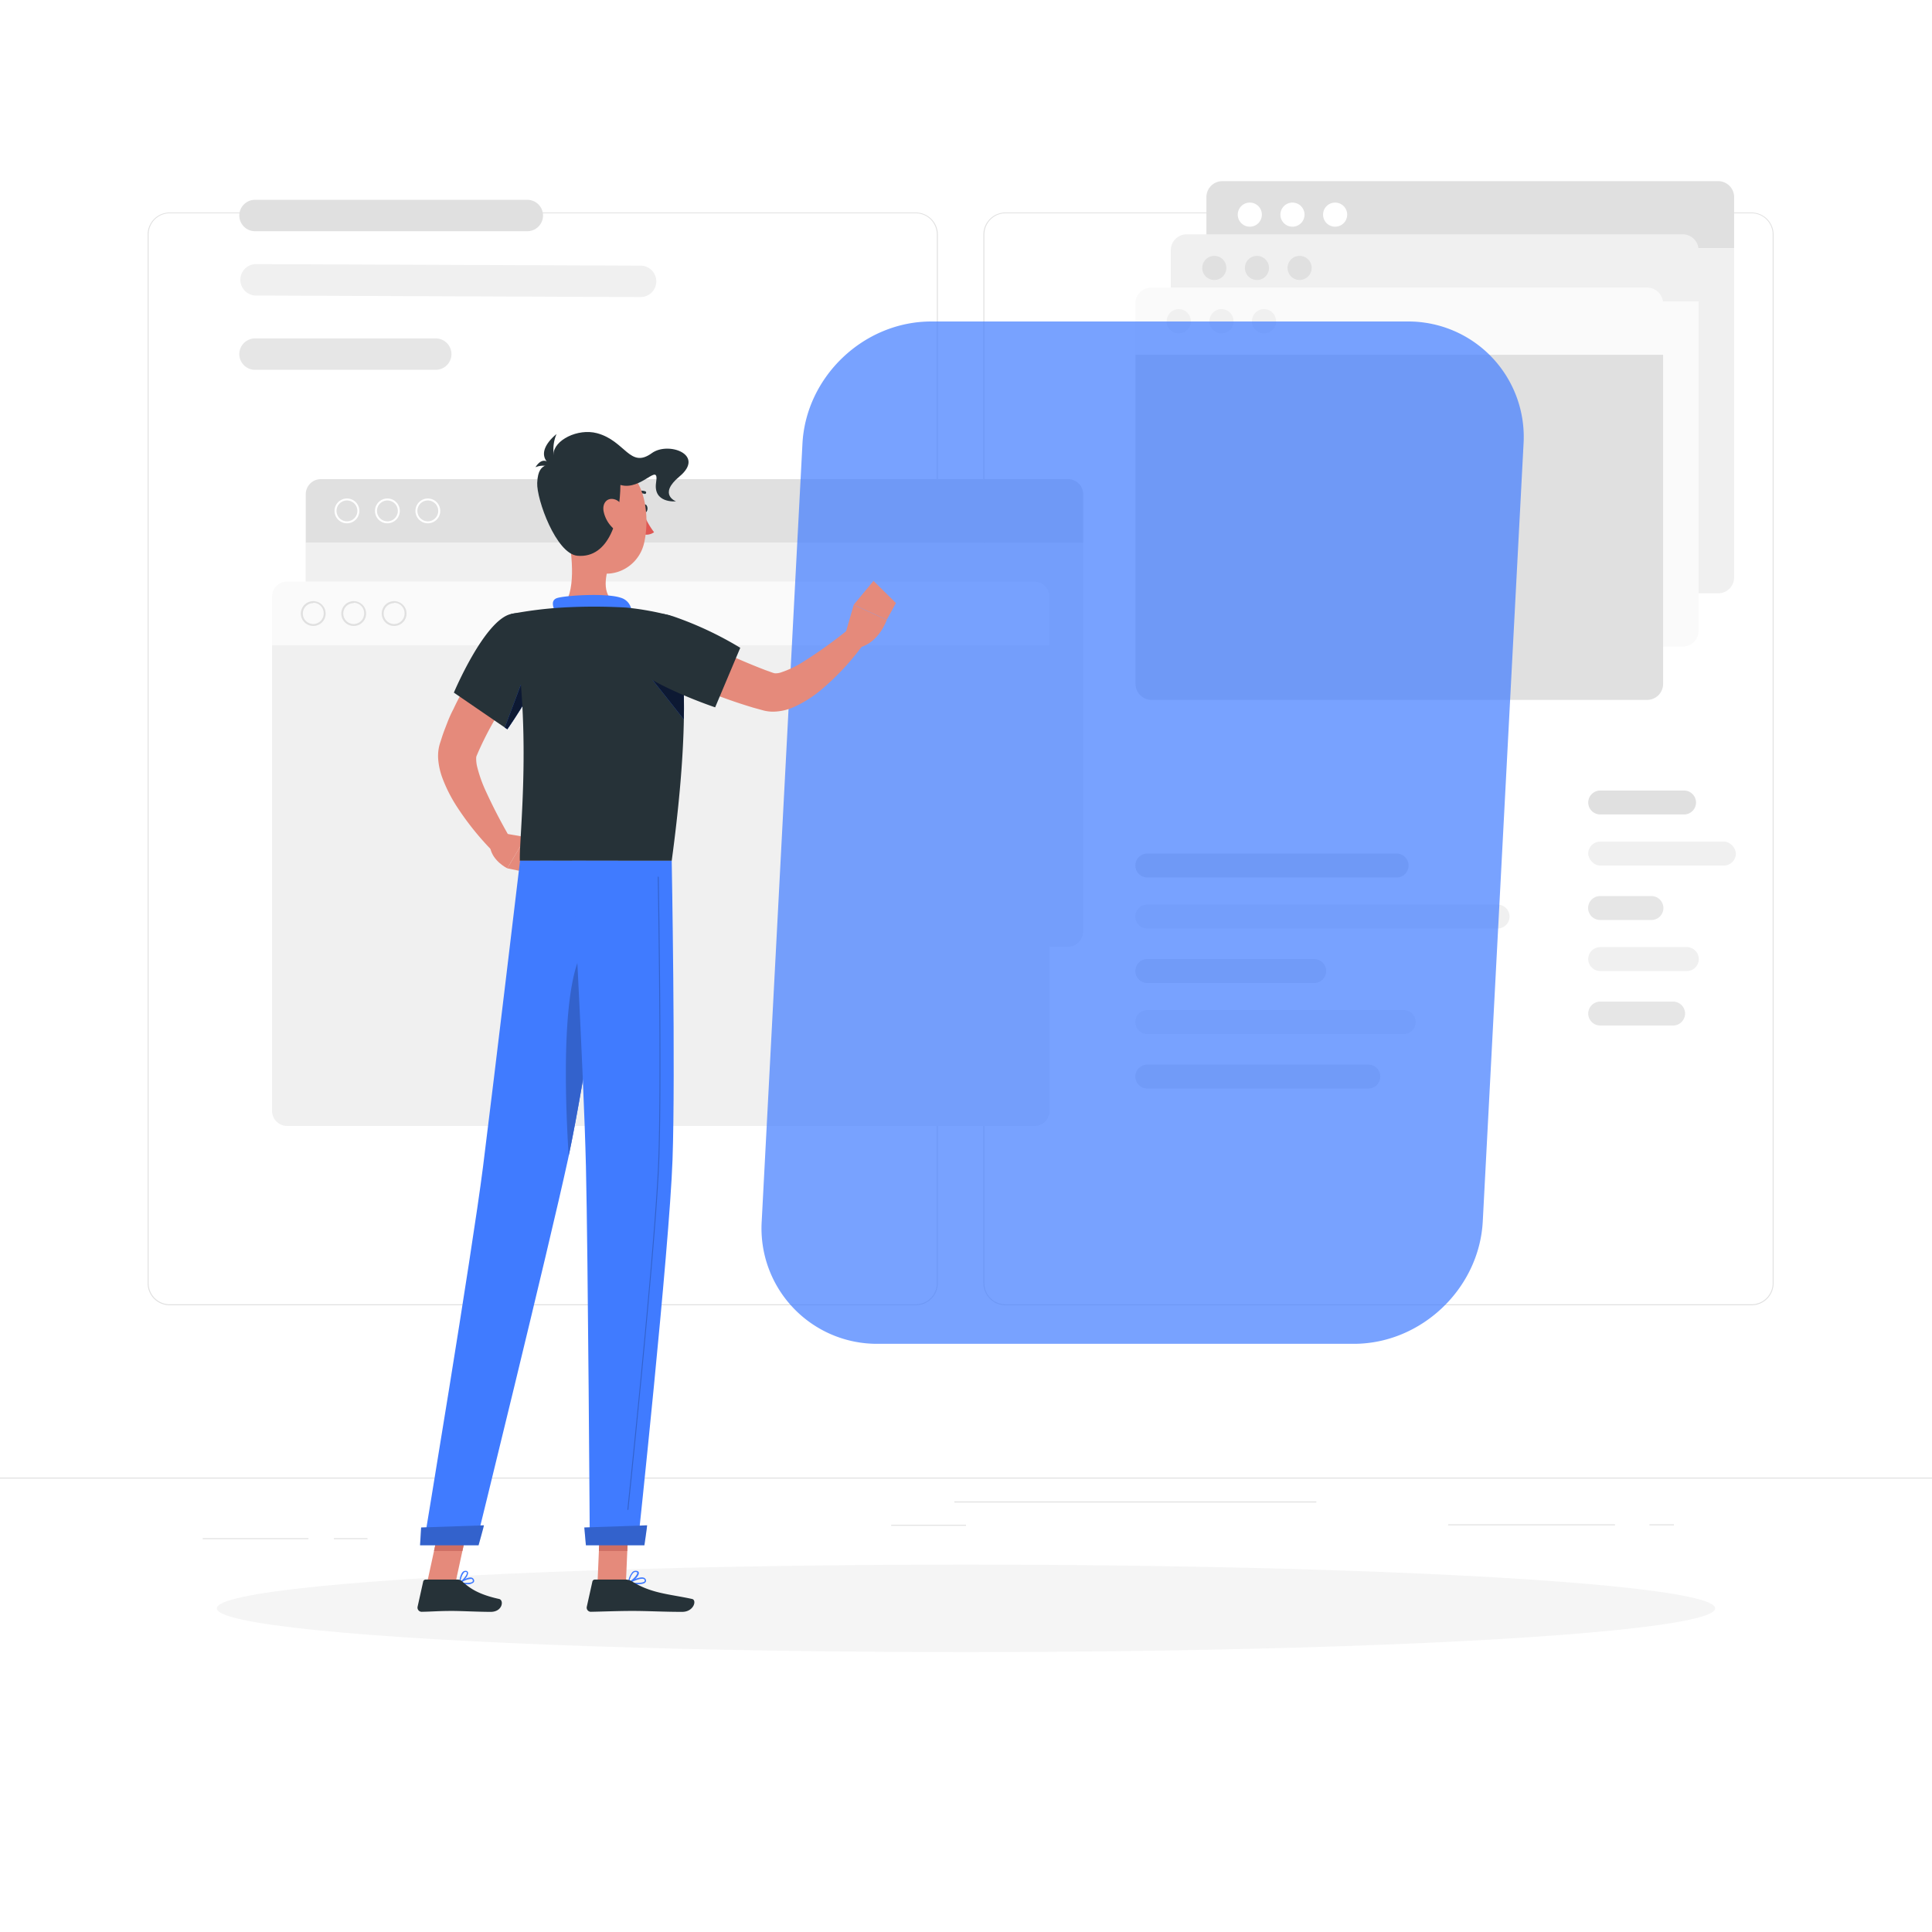 <svg class="animated" id="freepik_stories-analytivs" xmlns="http://www.w3.org/2000/svg" xmlns:xlink="http://www.w3.org/1999/xlink" viewBox="0 0 500 500" version="1.1" xmlns:svgjs="http://svgjs.com/svgjs"><style>svg#freepik_stories-analytivs:not(.animated) .animable {opacity: 0;}svg#freepik_stories-analytivs.animated #freepik--Shadow--inject-2 {animation: 6s Infinite  linear floating;animation-delay: 0s;}svg#freepik_stories-analytivs.animated #elzhyal37mfg {animation: 3.0s 1 forwards ease-in fadeIn;animation-delay: 0s;}svg#freepik_stories-analytivs.animated #el3btgqbs5afk {animation: 3.0s 1 forwards ease-in fadeIn;animation-delay: 0.136s;opacity: 0}svg#freepik_stories-analytivs.animated #el3w9mmciffpa {animation: 3.0s 1 forwards ease-in fadeIn;animation-delay: 0.273s;opacity: 0}svg#freepik_stories-analytivs.animated #el2w69ajrs0mz {animation: 3.0s 1 forwards ease-in fadeIn;animation-delay: 0.409s;opacity: 0}svg#freepik_stories-analytivs.animated #el9ebrehtl27m {animation: 3.0s 1 forwards ease-in fadeIn;animation-delay: 0.545s;opacity: 0}svg#freepik_stories-analytivs.animated #elbmu411lpuru {animation: 3.0s 1 forwards ease-in fadeIn;animation-delay: 0.682s;opacity: 0}svg#freepik_stories-analytivs.animated #elfphv4n4q40r {animation: 3.0s 1 forwards ease-in fadeIn;animation-delay: 0.818s;opacity: 0}svg#freepik_stories-analytivs.animated #el2plzrpf1bxf {animation: 3.0s 1 forwards ease-in fadeIn;animation-delay: 0.955s;opacity: 0}svg#freepik_stories-analytivs.animated #el32hr6ye7wb9 {animation: 3.0s 1 forwards ease-in fadeIn;animation-delay: 1.091s;opacity: 0}svg#freepik_stories-analytivs.animated #el6i7re3cgo5 {animation: 3.0s 1 forwards ease-in fadeIn;animation-delay: 1.227s;opacity: 0}svg#freepik_stories-analytivs.animated #el5vg73habrp8 {animation: 3.0s 1 forwards ease-in fadeIn;animation-delay: 1.364s;opacity: 0}svg#freepik_stories-analytivs.animated #el59oq3iwzcom {animation: 3.0s 1 forwards ease-in fadeIn;animation-delay: 1.5s;opacity: 0}svg#freepik_stories-analytivs.animated #elku5iftc6oe {animation: 3.0s 1 forwards ease-in fadeIn;animation-delay: 1.636s;opacity: 0}svg#freepik_stories-analytivs.animated #elw3dm463xzu {animation: 3.0s 1 forwards ease-in fadeIn;animation-delay: 1.773s;opacity: 0}svg#freepik_stories-analytivs.animated #elbntgacgqvv7 {animation: 3.0s 1 forwards ease-in fadeIn;animation-delay: 1.909s;opacity: 0}svg#freepik_stories-analytivs.animated #el7nbwyjquuik {animation: 3.0s 1 forwards ease-in fadeIn;animation-delay: 2.045s;opacity: 0}svg#freepik_stories-analytivs.animated #el30ggto9fzhe {animation: 3.0s 1 forwards ease-in fadeIn;animation-delay: 2.182s;opacity: 0}svg#freepik_stories-analytivs.animated #eltzzz239eeui {animation: 3.0s 1 forwards ease-in fadeIn;animation-delay: 2.318s;opacity: 0}svg#freepik_stories-analytivs.animated #el1q2wayp4f63 {animation: 3.0s 1 forwards ease-in fadeIn;animation-delay: 2.455s;opacity: 0}svg#freepik_stories-analytivs.animated #elsojmwyueth {animation: 3.0s 1 forwards ease-in fadeIn;animation-delay: 2.591s;opacity: 0}svg#freepik_stories-analytivs.animated #elsvperxsupze {animation: 3.0s 1 forwards ease-in fadeIn;animation-delay: 2.727s;opacity: 0}svg#freepik_stories-analytivs.animated #elsd8vqw8hack {animation: 3.0s 1 forwards ease-in fadeIn;animation-delay: 2.864s;opacity: 0}svg#freepik_stories-analytivs.animated #freepik--Charts--inject-2 {animation: 3.0s 1 forwards ease-in fadeIn,6s Infinite  linear floating;animation-delay: 0s,3s;}            @keyframes floating {                0% {                    opacity: 1;                    transform: translateY(0px);                }                50% {                    transform: translateY(-10px);                }                100% {                    opacity: 1;                    transform: translateY(0px);                }            }                    @keyframes fadeIn {                0% {                    opacity: 0;                }                100% {                    opacity: 1;                }            }        </style><g id="freepik--background-complete--inject-2" class="animable" style="transform-origin: 250px 222.605px;"><rect y="382.4" width="500" height="0.25" style="fill: rgb(224, 224, 224); transform-origin: 250px 382.525px;" id="elj61orhas8od" class="animable"></rect><rect x="52.46" y="398.08" width="27.37" height="0.25" style="fill: rgb(224, 224, 224); transform-origin: 66.145px 398.205px;" id="elbs2wn40gi3" class="animable"></rect><rect x="86.42" y="398.08" width="8.69" height="0.25" style="fill: rgb(224, 224, 224); transform-origin: 90.765px 398.205px;" id="el7baduczvln4" class="animable"></rect><rect x="230.64" y="394.63" width="19.36" height="0.25" style="fill: rgb(224, 224, 224); transform-origin: 240.32px 394.755px;" id="elb9qtxlb34vu" class="animable"></rect><rect x="374.77" y="394.5" width="43.19" height="0.25" style="fill: rgb(224, 224, 224); transform-origin: 396.365px 394.625px;" id="elt63parh1f5" class="animable"></rect><rect x="426.87" y="394.5" width="6.33" height="0.25" style="fill: rgb(224, 224, 224); transform-origin: 430.035px 394.625px;" id="elh97gm6b4ufg" class="animable"></rect><rect x="246.99" y="388.58" width="93.68" height="0.25" style="fill: rgb(224, 224, 224); transform-origin: 293.83px 388.705px;" id="elw5h3s076fvd" class="animable"></rect><path d="M237,337.8H43.91a5.71,5.71,0,0,1-5.7-5.71V60.66A5.71,5.71,0,0,1,43.91,55H237a5.71,5.71,0,0,1,5.71,5.71V332.09A5.71,5.71,0,0,1,237,337.8ZM43.91,55.2a5.46,5.46,0,0,0-5.45,5.46V332.09a5.46,5.46,0,0,0,5.45,5.46H237a5.47,5.47,0,0,0,5.46-5.46V60.66A5.47,5.47,0,0,0,237,55.2Z" style="fill: rgb(224, 224, 224); transform-origin: 140.46px 196.4px;" id="elfks9pc8slbg" class="animable"></path><path d="M453.31,337.8H260.21a5.72,5.72,0,0,1-5.71-5.71V60.66A5.72,5.72,0,0,1,260.21,55h193.1A5.71,5.71,0,0,1,459,60.66V332.09A5.71,5.71,0,0,1,453.31,337.8ZM260.21,55.2a5.47,5.47,0,0,0-5.46,5.46V332.09a5.47,5.47,0,0,0,5.46,5.46h193.1a5.47,5.47,0,0,0,5.46-5.46V60.66a5.47,5.47,0,0,0-5.46-5.46Z" style="fill: rgb(224, 224, 224); transform-origin: 356.75px 196.4px;" id="els980yejdxko" class="animable"></path><path d="M312.22,51a4.13,4.13,0,0,1,4.12-4.12H444.67A4.13,4.13,0,0,1,448.79,51V64.23H312.22Z" style="fill: rgb(224, 224, 224); transform-origin: 380.505px 55.555px;" id="el12ntu7vno6b" class="animable"></path><path d="M342.41,55.54a3.12,3.12,0,1,0,3.12-3.11A3.12,3.12,0,0,0,342.41,55.54Z" style="fill: rgb(255, 255, 255); transform-origin: 345.53px 55.55px;" id="elz7dw0jtwwoe" class="animable"></path><path d="M331.37,55.54a3.12,3.12,0,1,0,3.12-3.11A3.12,3.12,0,0,0,331.37,55.54Z" style="fill: rgb(255, 255, 255); transform-origin: 334.49px 55.55px;" id="elh5621a15xjt" class="animable"></path><path d="M320.33,55.54a3.12,3.12,0,1,0,3.12-3.11A3.12,3.12,0,0,0,320.33,55.54Z" style="fill: rgb(255, 255, 255); transform-origin: 323.45px 55.55px;" id="el98joueyx9e" class="animable"></path><path d="M444.67,153.55H316.34a4.13,4.13,0,0,1-4.12-4.12V64.23H448.79v85.2A4.13,4.13,0,0,1,444.67,153.55Z" style="fill: rgb(240, 240, 240); transform-origin: 380.505px 108.89px;" id="elqjuzwv0c3uc" class="animable"></path><path d="M303,64.76a4.13,4.13,0,0,1,4.12-4.12H435.48a4.13,4.13,0,0,1,4.12,4.12V78H303Z" style="fill: rgb(240, 240, 240); transform-origin: 371.3px 69.32px;" id="el7q1fdl82bjm" class="animable"></path><path d="M333.22,69.33a3.12,3.12,0,1,0,3.11-3.11A3.12,3.12,0,0,0,333.22,69.33Z" style="fill: rgb(224, 224, 224); transform-origin: 336.34px 69.34px;" id="elh3ka6d9pf1j" class="animable"></path><path d="M322.18,69.33a3.12,3.12,0,1,0,3.12-3.11A3.12,3.12,0,0,0,322.18,69.33Z" style="fill: rgb(224, 224, 224); transform-origin: 325.3px 69.34px;" id="elofmbxybh8c9" class="animable"></path><path d="M311.14,69.33a3.12,3.12,0,1,0,3.12-3.11A3.12,3.12,0,0,0,311.14,69.33Z" style="fill: rgb(224, 224, 224); transform-origin: 314.26px 69.34px;" id="elh08d1vqg6lq" class="animable"></path><path d="M435.48,167.34H307.14a4.13,4.13,0,0,1-4.12-4.12V78H439.6v85.2A4.13,4.13,0,0,1,435.48,167.34Z" style="fill: rgb(250, 250, 250); transform-origin: 371.31px 122.67px;" id="el08zob42ylcwx" class="animable"></path><path d="M293.83,78.55A4.13,4.13,0,0,1,298,74.43H426.29a4.13,4.13,0,0,1,4.12,4.12V91.81H293.83Z" style="fill: rgb(250, 250, 250); transform-origin: 362.12px 83.12px;" id="elu0t4zftrfy" class="animable"></path><path d="M324,83.12A3.12,3.12,0,1,0,327.14,80,3.12,3.12,0,0,0,324,83.12Z" style="fill: rgb(240, 240, 240); transform-origin: 327.12px 83.12px;" id="elvrqlh6dblkj" class="animable"></path><path d="M313,83.12A3.12,3.12,0,1,0,316.1,80,3.12,3.12,0,0,0,313,83.12Z" style="fill: rgb(240, 240, 240); transform-origin: 316.12px 83.12px;" id="ellitepgxmmo" class="animable"></path><circle cx="305.06" cy="83.12" r="3.12" style="fill: rgb(240, 240, 240); transform-origin: 305.06px 83.12px;" id="ellgpwvqojn9g" class="animable"></circle><path d="M426.29,181.13H298a4.13,4.13,0,0,1-4.12-4.12V91.81H430.41V177A4.13,4.13,0,0,1,426.29,181.13Z" style="fill: rgb(224, 224, 224); transform-origin: 362.145px 136.47px;" id="el5axv4ql8mj5" class="animable"></path><path d="M79.13,127.88A3.91,3.91,0,0,1,83,124H276.43a3.91,3.91,0,0,1,3.9,3.9v12.58H79.13Z" style="fill: rgb(224, 224, 224); transform-origin: 179.73px 132.24px;" id="ells1pw95uxt9" class="animable"></path><path d="M110.73,135.43a3.21,3.21,0,1,1,3.21-3.21A3.21,3.21,0,0,1,110.73,135.43Zm0-5.91a2.7,2.7,0,1,0,2.69,2.7A2.7,2.7,0,0,0,110.73,129.52Z" style="fill: rgb(255, 255, 255); transform-origin: 110.73px 132.22px;" id="el152fru1prtg" class="animable"></path><path d="M100.26,135.43a3.21,3.21,0,1,1,3.21-3.21A3.21,3.21,0,0,1,100.26,135.43Zm0-5.91a2.7,2.7,0,1,0,2.7,2.7A2.7,2.7,0,0,0,100.26,129.52Z" style="fill: rgb(255, 255, 255); transform-origin: 100.26px 132.22px;" id="eldihlpczy257" class="animable"></path><path d="M89.79,135.43A3.21,3.21,0,1,1,93,132.22,3.21,3.21,0,0,1,89.79,135.43Zm0-5.91a2.7,2.7,0,1,0,2.7,2.7A2.7,2.7,0,0,0,89.79,129.52Z" style="fill: rgb(255, 255, 255); transform-origin: 89.79px 132.22px;" id="el7wawu47381d" class="animable"></path><path d="M276.43,245H83a3.92,3.92,0,0,1-3.91-3.91V140.46h201.2V241.12A3.91,3.91,0,0,1,276.43,245Z" style="fill: rgb(240, 240, 240); transform-origin: 179.69px 192.73px;" id="eljtpw8a4ct1" class="animable"></path><path d="M70.41,154.41a3.92,3.92,0,0,1,3.91-3.91H267.71a3.91,3.91,0,0,1,3.9,3.91V167H70.41Z" style="fill: rgb(250, 250, 250); transform-origin: 171.01px 158.75px;" id="eljsb0n42azqg" class="animable"></path><path d="M102,162a3.21,3.21,0,1,1,3.21-3.21A3.21,3.21,0,0,1,102,162Zm0-5.91a2.7,2.7,0,1,0,2.7,2.7A2.7,2.7,0,0,0,102,156Z" style="fill: rgb(224, 224, 224); transform-origin: 102px 158.79px;" id="elwz29y3bb6he" class="animable"></path><path d="M91.54,162a3.21,3.21,0,1,1,3.21-3.21A3.21,3.21,0,0,1,91.54,162Zm0-5.91a2.7,2.7,0,1,0,2.7,2.7A2.7,2.7,0,0,0,91.54,156Z" style="fill: rgb(224, 224, 224); transform-origin: 91.54px 158.79px;" id="elgvg6c7uidw5" class="animable"></path><path d="M81.07,162a3.21,3.21,0,1,1,3.21-3.21A3.21,3.21,0,0,1,81.07,162Zm0-5.91a2.7,2.7,0,1,0,2.7,2.7A2.7,2.7,0,0,0,81.07,156Z" style="fill: rgb(224, 224, 224); transform-origin: 81.07px 158.79px;" id="elhevxinvtd4" class="animable"></path><path d="M267.71,291.4H74.32a3.92,3.92,0,0,1-3.91-3.91V167h201.2V287.49A3.91,3.91,0,0,1,267.71,291.4Z" style="fill: rgb(240, 240, 240); transform-origin: 171.01px 229.2px;" id="els9lfsvsderl" class="animable"></path><path d="M136.46,59.84H66a4.08,4.08,0,0,1-4.07-4.07h0A4.08,4.08,0,0,1,66,51.71h70.48a4.08,4.08,0,0,1,4.06,4.06h0A4.08,4.08,0,0,1,136.46,59.84Z" style="fill: rgb(224, 224, 224); transform-origin: 101.235px 55.775px;" id="el1pzmym8v5ro" class="animable"></path><path d="M165.73,76.88l-99.53-.4a4.08,4.08,0,0,1-4-4.08h0a4.07,4.07,0,0,1,4.08-4.05l99.52.4a4.08,4.08,0,0,1,4.05,4.08h0A4.07,4.07,0,0,1,165.73,76.88Z" style="fill: rgb(240, 240, 240); transform-origin: 116.025px 72.615px;" id="elnjiz4q4cgr" class="animable"></path><path d="M112.75,95.71H66a4.08,4.08,0,0,1-4.07-4.07h0A4.08,4.08,0,0,1,66,87.58h46.77a4.08,4.08,0,0,1,4.07,4.06h0A4.08,4.08,0,0,1,112.75,95.71Z" style="fill: rgb(230, 230, 230); transform-origin: 89.385px 91.645px;" id="el402zyc0ura4" class="animable"></path><path d="M435.84,210.78H414.13a3.11,3.11,0,0,1-3.1-3.09h0a3.12,3.12,0,0,1,3.1-3.1h21.71a3.11,3.11,0,0,1,3.09,3.1h0A3.1,3.1,0,0,1,435.84,210.78Z" style="fill: rgb(224, 224, 224); transform-origin: 424.98px 207.685px;" id="elzxbsjp0ro8" class="animable"></path><rect x="411.03" y="217.81" width="38.21" height="6.19" rx="3.09" style="fill: rgb(240, 240, 240); transform-origin: 430.135px 220.905px;" id="el0ksqs5qyb4h" class="animable"></rect><path d="M427.42,238.09H414.13A3.11,3.11,0,0,1,411,235h0a3.12,3.12,0,0,1,3.1-3.1h13.29a3.11,3.11,0,0,1,3.1,3.1h0A3.1,3.1,0,0,1,427.42,238.09Z" style="fill: rgb(230, 230, 230); transform-origin: 420.745px 234.995px;" id="elf7ydh9bqbkk" class="animable"></path><path d="M436.56,251.3H414.13a3.11,3.11,0,0,1-3.1-3.09h0a3.12,3.12,0,0,1,3.1-3.1h22.43a3.11,3.11,0,0,1,3.09,3.1h0A3.1,3.1,0,0,1,436.56,251.3Z" style="fill: rgb(240, 240, 240); transform-origin: 425.34px 248.205px;" id="elxq7ey1fw7n" class="animable"></path><path d="M433,265.4H414.13a3.11,3.11,0,0,1-3.1-3.09h0a3.12,3.12,0,0,1,3.1-3.1H433a3.12,3.12,0,0,1,3.1,3.1h0A3.11,3.11,0,0,1,433,265.4Z" style="fill: rgb(230, 230, 230); transform-origin: 423.565px 262.305px;" id="el3j76uop8g0o" class="animable"></path><path d="M361.45,227.09H296.92a3.1,3.1,0,0,1-3.09-3.1h0a3.1,3.1,0,0,1,3.09-3.09h64.53a3.1,3.1,0,0,1,3.09,3.09h0A3.1,3.1,0,0,1,361.45,227.09Z" style="fill: rgb(224, 224, 224); transform-origin: 329.185px 223.995px;" id="elng2fnru9kj" class="animable"></path><path d="M387.57,240.3H296.92a3.1,3.1,0,0,1-3.09-3.09h0a3.1,3.1,0,0,1,3.09-3.1h90.65a3.11,3.11,0,0,1,3.1,3.1h0A3.11,3.11,0,0,1,387.57,240.3Z" style="fill: rgb(240, 240, 240); transform-origin: 342.25px 237.205px;" id="eljeuo691gifo" class="animable"></path><path d="M340.12,254.4h-43.2a3.1,3.1,0,0,1-3.09-3.1h0a3.1,3.1,0,0,1,3.09-3.09h43.2a3.11,3.11,0,0,1,3.1,3.09h0A3.11,3.11,0,0,1,340.12,254.4Z" style="fill: rgb(230, 230, 230); transform-origin: 318.525px 251.305px;" id="el34i4p1buy03" class="animable"></path><path d="M363.27,267.61H296.92a3.1,3.1,0,0,1-3.09-3.1h0a3.1,3.1,0,0,1,3.09-3.09h66.35a3.1,3.1,0,0,1,3.1,3.09h0A3.1,3.1,0,0,1,363.27,267.61Z" style="fill: rgb(240, 240, 240); transform-origin: 330.1px 264.515px;" id="eli46uqx4cxw" class="animable"></path><path d="M354.13,281.71H296.92a3.1,3.1,0,0,1-3.09-3.1h0a3.1,3.1,0,0,1,3.09-3.09h57.21a3.1,3.1,0,0,1,3.09,3.09h0A3.1,3.1,0,0,1,354.13,281.71Z" style="fill: rgb(230, 230, 230); transform-origin: 325.525px 278.615px;" id="el6xpcbw78zsh" class="animable"></path></g><g id="freepik--Shadow--inject-2" class="animable" style="transform-origin: 250px 416.24px;"><ellipse cx="250" cy="416.24" rx="193.89" ry="11.32" style="fill: rgb(245, 245, 245); transform-origin: 250px 416.24px;" id="el3l75l1ubt8r" class="animable"></ellipse></g><g id="freepik--Charts--inject-2" class="animable animator-active" style="transform-origin: 272.533px 209.695px;"><g id="elzhyal37mfg"><path d="M350.37,347.78H227.13a29.88,29.88,0,0,1-30-31.71l10.54-201.16C208.54,97.47,223.55,83.2,241,83.2H364.24a29.88,29.88,0,0,1,30.05,31.71L383.74,316.07C382.83,333.51,367.81,347.78,350.37,347.78Z" style="fill: rgb(64, 123, 255); opacity: 0.7; transform-origin: 295.71px 215.49px;" class="animable"></path></g><rect x="269.92" y="71.61" width="7.67" height="1" style="fill: rgb(64, 123, 255); transform-origin: 273.755px 72.11px;" id="el3btgqbs5afk" class="animable"></rect><rect x="236.7" y="71.61" width="26.67" height="1" style="fill: rgb(64, 123, 255); transform-origin: 250.035px 72.11px;" id="el3w9mmciffpa" class="animable"></rect><g id="el2w69ajrs0mz"><rect x="190.84" y="143.51" width="7.59" height="1" style="fill: rgb(64, 123, 255); transform-origin: 194.635px 144.01px; transform: rotate(-86.97deg);" class="animable"></rect></g><g id="el9ebrehtl27m"><path d="M343.28,340.7H220A29.88,29.88,0,0,1,190,309l10.55-201.17c.91-17.44,15.93-31.71,33.37-31.71H357.15a29.88,29.88,0,0,1,30.05,31.71L376.66,309C375.74,326.43,360.72,340.7,343.28,340.7Z" style="fill: rgb(64, 123, 255); opacity: 0.6; transform-origin: 288.6px 208.41px;" class="animable"></path></g><g style="clip-path: url(&quot;#freepik--clip-path--inject-2&quot;); transform-origin: 262.051px 201.385px;" id="elbmu411lpuru" class="animable"><path d="M243.09,312.23c-29.3,0-56.26-11.41-75.92-32.12s-29.7-48.36-28.16-77.72a114.34,114.34,0,0,1,17.55-54.86,119.36,119.36,0,0,1,40.68-39.28.25.25,0,0,1,.19,0,.28.28,0,0,1,.16.12l10.09,19.25c.36-.2.72-.4,1.09-.59l.39-.22a.31.31,0,0,1,.19,0,.24.24,0,0,1,.15.13l2.76,5.25a.25.25,0,0,1-.1.33c-25.67,14.35-42.56,41.14-44.06,69.93-1.14,21.58,6.21,41.87,20.69,57.12a76,76,0,0,0,55.8,23.61.23.23,0,0,1,.18.08.22.22,0,0,1,.07.18l-1.5,28.6A.24.24,0,0,1,243.09,312.23ZM197.26,108.82c-33.63,19.7-55.76,55.54-57.76,93.59-1.53,29.23,8.43,56.7,28,77.35s46.25,31.91,75.33,32l1.47-28.09a76.53,76.53,0,0,1-55.9-23.76c-14.57-15.36-22-35.78-20.83-57.49,1.51-28.88,18.4-55.77,44.1-70.23l-2.52-4.81-.18.1c-.43.23-.87.46-1.29.71a.27.27,0,0,1-.2,0,.26.26,0,0,1-.15-.12Z" style="fill: rgb(64, 123, 255); transform-origin: 191.848px 210.231px;" id="el5bm9xpsnwrj" class="animable"></path><path d="M250.21,322.66a.27.27,0,0,1-.19-.08.26.26,0,0,1-.06-.19l1.6-30.59a.25.25,0,0,1,.25-.23c47.65,0,88.45-38.77,90.95-86.43a.25.25,0,0,1,.25-.23h7.28a.24.24,0,0,1,.25.24c.06,2.48,0,5-.09,7.45h22.49a.23.23,0,0,1,.18.08.31.31,0,0,1,.07.2,124.62,124.62,0,0,1-38.11,75.36C312.05,310.11,281.12,322.66,250.21,322.66Zm1.84-30.59-1.58,30.09c30.7-.07,61.4-12.56,84.26-34.29a124.05,124.05,0,0,0,37.93-74.77H350.19A.23.23,0,0,1,350,213a.21.21,0,0,1-.07-.18c.13-2.46.16-5,.11-7.43h-6.8C340.62,253.13,299.78,291.94,252.05,292.07Z" style="fill: rgb(64, 123, 255); transform-origin: 311.575px 263.785px;" id="el93goi7vkge9" class="animable"></path><path d="M350.29,205.41a.26.26,0,0,1-.25-.25c-1.27-50.53-42-90.11-92.77-90.11a101.1,101.1,0,0,0-47.87,12.18.24.24,0,0,1-.34-.1.26.26,0,0,1,.1-.34,101.61,101.61,0,0,1,48.11-12.24,92.22,92.22,0,0,1,93.27,90.6.25.25,0,0,1-.24.26Z" style="fill: rgb(64, 123, 255); transform-origin: 279.786px 159.977px;" id="elc0gzsldy3ns" class="animable"></path><path d="M384.8,213.1H372.94a.25.25,0,0,1,0-.5h11.62a128,128,0,0,0-14.27-65.94c-15.49-29.47-41.92-51-74.43-60.64-34.58-10.26-71.39-6-103.68,12l5.41,10.3a.26.26,0,0,1-.11.34.25.25,0,0,1-.34-.11l-5.51-10.51a.24.24,0,0,1,.1-.33A136.76,136.76,0,0,1,244,80.92a131.63,131.63,0,0,1,52,4.62c32.64,9.68,59.18,31.3,74.73,60.89a128.48,128.48,0,0,1,14.32,66.43A.25.25,0,0,1,384.8,213.1Z" style="fill: rgb(64, 123, 255); transform-origin: 288.423px 146.605px;" id="elcw8i610yfcs" class="animable"></path><path d="M207.58,128.19h-.07a.26.26,0,0,1-.15-.12l-10.22-19.48a.25.25,0,0,1,.45-.23l10.09,19.25c.36-.2.72-.4,1.09-.59l.39-.22a.25.25,0,0,1,.34.11.24.24,0,0,1-.1.33l-.4.22c-.43.23-.87.46-1.29.71A.28.28,0,0,1,207.58,128.19Z" style="fill: rgb(64, 123, 255); transform-origin: 203.321px 118.207px;" id="elq7h7cnilr" class="animable"></path><g id="elrsbvn0eqxq8"><g style="opacity: 0.3; transform-origin: 262.051px 201.385px;" class="animable"><path d="M243.09,312.23c-29.3,0-56.26-11.41-75.92-32.12s-29.7-48.36-28.16-77.72a114.34,114.34,0,0,1,17.55-54.86,119.36,119.36,0,0,1,40.68-39.28.25.25,0,0,1,.19,0,.28.28,0,0,1,.16.12l10.09,19.25c.36-.2.72-.4,1.09-.59l.39-.22a.31.31,0,0,1,.19,0,.24.24,0,0,1,.15.13l2.76,5.25a.25.25,0,0,1-.1.33c-25.67,14.35-42.56,41.14-44.06,69.93-1.14,21.58,6.21,41.87,20.69,57.12a76,76,0,0,0,55.8,23.61.23.23,0,0,1,.18.08.22.22,0,0,1,.07.18l-1.5,28.6A.24.24,0,0,1,243.09,312.23ZM197.26,108.82c-33.63,19.7-55.76,55.54-57.76,93.59-1.53,29.23,8.43,56.7,28,77.35s46.25,31.91,75.33,32l1.47-28.09a76.53,76.53,0,0,1-55.9-23.76c-14.57-15.36-22-35.78-20.83-57.49,1.51-28.88,18.4-55.77,44.1-70.23l-2.52-4.81-.18.1c-.43.23-.87.46-1.29.71a.27.27,0,0,1-.2,0,.26.26,0,0,1-.15-.12Z" style="fill: rgb(255, 255, 255); transform-origin: 191.848px 210.231px;" id="el0p36620m89bf" class="animable"></path><path d="M250.21,322.66a.27.27,0,0,1-.19-.08.26.26,0,0,1-.06-.19l1.6-30.59a.25.25,0,0,1,.25-.23c47.65,0,88.45-38.77,90.95-86.43a.25.25,0,0,1,.25-.23h7.28a.24.24,0,0,1,.25.24c.06,2.48,0,5-.09,7.45h22.49a.23.23,0,0,1,.18.08.31.31,0,0,1,.07.2,124.62,124.62,0,0,1-38.11,75.36C312.05,310.11,281.12,322.66,250.21,322.66Zm1.84-30.59-1.58,30.09c30.7-.07,61.4-12.56,84.26-34.29a124.05,124.05,0,0,0,37.93-74.77H350.19A.23.23,0,0,1,350,213a.21.21,0,0,1-.07-.18c.13-2.46.16-5,.11-7.43h-6.8C340.62,253.13,299.78,291.94,252.05,292.07Z" style="fill: rgb(255, 255, 255); transform-origin: 311.575px 263.785px;" id="eli68v6i3nqzo" class="animable"></path><path d="M350.29,205.41a.26.26,0,0,1-.25-.25c-1.27-50.53-42-90.11-92.77-90.11a101.1,101.1,0,0,0-47.87,12.18.24.24,0,0,1-.34-.1.26.26,0,0,1,.1-.34,101.61,101.61,0,0,1,48.11-12.24,92.22,92.22,0,0,1,93.27,90.6.25.25,0,0,1-.24.26Z" style="fill: rgb(255, 255, 255); transform-origin: 279.786px 159.977px;" id="ely9dmr99jttg" class="animable"></path><path d="M384.8,213.1H372.94a.25.25,0,0,1,0-.5h11.62a128,128,0,0,0-14.27-65.94c-15.49-29.47-41.92-51-74.43-60.64-34.58-10.26-71.39-6-103.68,12l5.41,10.3a.26.26,0,0,1-.11.34.25.25,0,0,1-.34-.11l-5.51-10.51a.24.24,0,0,1,.1-.33A136.76,136.76,0,0,1,244,80.92a131.63,131.63,0,0,1,52,4.62c32.64,9.68,59.18,31.3,74.73,60.89a128.48,128.48,0,0,1,14.32,66.43A.25.25,0,0,1,384.8,213.1Z" style="fill: rgb(255, 255, 255); transform-origin: 288.423px 146.605px;" id="elr0abcwfs9t" class="animable"></path><path d="M207.58,128.19h-.07a.26.26,0,0,1-.15-.12l-10.22-19.48a.25.25,0,0,1,.45-.23l10.09,19.25c.36-.2.72-.4,1.09-.59l.39-.22a.25.25,0,0,1,.34.11.24.24,0,0,1-.1.33l-.4.22c-.43.23-.87.46-1.29.71A.28.28,0,0,1,207.58,128.19Z" style="fill: rgb(255, 255, 255); transform-origin: 203.321px 118.207px;" id="el1uik9ykjci6" class="animable"></path></g></g></g><path d="M250.83,270.69l-1,18.37c-38.89,0-68.78-31.54-66.74-70.42,1.37-26.06,16.73-48.83,38.42-61l8.36,15.91a55.34,55.34,0,0,0-28.4,45.08C200,247.38,222.09,270.69,250.83,270.69Z" style="fill: rgb(64, 123, 255); transform-origin: 216.911px 223.35px;" id="elfphv4n4q40r" class="animable"></path><g id="el2plzrpf1bxf"><path d="M250.83,270.69l-1,18.37c-38.89,0-68.78-31.54-66.74-70.42,1.37-26.06,16.73-48.83,38.42-61l8.36,15.91a55.34,55.34,0,0,0-28.4,45.08C200,247.38,222.09,270.69,250.83,270.69Z" style="opacity: 0.6; transform-origin: 216.911px 223.35px;" class="animable"></path></g><path d="M333.74,220.41a80.34,80.34,0,0,1-79.3,75.35l1-19.66c30.75,0,57-24.94,58.61-55.69Z" style="fill: rgb(64, 123, 255); transform-origin: 294.09px 258.085px;" id="el32hr6ye7wb9" class="animable"></path><g id="el6i7re3cgo5"><path d="M333.74,220.41a80.34,80.34,0,0,1-79.3,75.35l1-19.66c30.75,0,57-24.94,58.61-55.69Z" style="opacity: 0.3; transform-origin: 294.09px 258.085px;" class="animable"></path></g><path d="M340.93,225.36H318.69c1.82-34.83-24.92-63-59.71-63A64.79,64.79,0,0,0,227,170.79l-10.11-19.27c41.73-23.38,93.54-9.28,114.82,31.22A82.43,82.43,0,0,1,340.93,225.36Z" style="fill: rgb(250, 250, 250); transform-origin: 278.972px 182.79px;" id="el5vg73habrp8" class="animable"></path><polygon points="338.5 280.84 318.02 280.84 315.81 323.02 336.29 323.02 338.5 280.84" style="fill: rgb(250, 250, 250); transform-origin: 327.155px 301.93px;" id="el59oq3iwzcom" class="animable"></polygon><polygon points="367.73 266.9 347.25 266.9 344.31 323.02 364.79 323.02 367.73 266.9" style="fill: rgb(64, 123, 255); transform-origin: 356.02px 294.96px;" id="elku5iftc6oe" class="animable"></polygon><g id="elw3dm463xzu"><polygon points="367.73 266.9 347.25 266.9 344.31 323.02 364.79 323.02 367.73 266.9" style="opacity: 0.6; transform-origin: 356.02px 294.96px;" class="animable"></polygon></g><polygon points="395.49 280.84 375.01 280.84 372.8 323.02 393.28 323.02 395.49 280.84" style="fill: rgb(64, 123, 255); transform-origin: 384.145px 301.93px;" id="elbntgacgqvv7" class="animable"></polygon><g id="el7nbwyjquuik"><polygon points="395.49 280.84 375.01 280.84 372.8 323.02 393.28 323.02 395.49 280.84" style="opacity: 0.3; transform-origin: 384.145px 301.93px;" class="animable"></polygon></g><polygon points="393.09 326.61 315.62 326.61 315.67 325.65 393.14 325.65 393.09 326.61" style="fill: rgb(38, 50, 56); transform-origin: 354.38px 326.13px;" id="el30ggto9fzhe" class="animable"></polygon><g id="eltzzz239eeui"><polygon points="403.56 148.15 314.26 148.15 316.9 97.7 406.21 97.7 403.56 148.15" style="fill: rgb(250, 250, 250); opacity: 0.8; transform-origin: 360.235px 122.925px;" class="animable"></polygon></g><path d="M315.87,117.36l-1.61,30.79h89.3l2-38.23c-14.82,0-23.61,16.87-41.94,16.87S340.26,117.36,315.87,117.36Z" style="fill: rgb(64, 123, 255); transform-origin: 359.91px 129.035px;" id="el1q2wayp4f63" class="animable"></path><g id="elsojmwyueth"><path d="M315.87,117.36l-1.61,30.79h89.3l2-38.23c-14.82,0-23.61,16.87-41.94,16.87S340.26,117.36,315.87,117.36Z" style="opacity: 0.1; transform-origin: 359.91px 129.035px;" class="animable"></path></g><path d="M315.1,132.08c20.07,0,27.28-11,38.55-11s16.2,11.57,30.24,11.57c14.64,0,21-9.1,21-9.1l-1.29,24.62h-89.3Z" style="fill: rgb(64, 123, 255); transform-origin: 359.595px 134.625px;" id="elsvperxsupze" class="animable"></path><g id="elsd8vqw8hack"><path d="M315.1,132.08c20.07,0,27.28-11,38.55-11s16.2,11.57,30.24,11.57c14.64,0,21-9.1,21-9.1l-1.29,24.62h-89.3Z" style="opacity: 0.5; transform-origin: 359.595px 134.625px;" class="animable"></path></g></g><g id="freepik--Character--inject-2" class="animable" style="transform-origin: 169.959px 264.476px;"><path d="M138.49,170.8c-1.32,1.77-2.79,3.74-4.12,5.67s-2.67,3.9-3.93,5.88a86,86,0,0,0-6.6,12.11l-.33.76-.16.38s0,0,0,0a1.22,1.22,0,0,0-.11.5,8.57,8.57,0,0,0,.27,2.42,35.39,35.39,0,0,0,2.17,6.13,142.33,142.33,0,0,0,6.58,12.64l-4.33,3.42a73.31,73.31,0,0,1-9.72-12,38.42,38.42,0,0,1-3.74-7.42,18.1,18.1,0,0,1-1.07-4.85,11.4,11.4,0,0,1,.22-3.16c.06-.29.15-.6.24-.89l.16-.49.32-1c.41-1.31.91-2.54,1.39-3.79s1-2.45,1.63-3.62c1.1-2.39,2.37-4.66,3.66-6.9s2.69-4.4,4.15-6.51c.73-1.06,1.48-2.1,2.24-3.14s1.52-2,2.42-3.12Z" style="fill: rgb(229, 138, 123); transform-origin: 125.931px 192.265px;" id="el2cnfr3k14vo" class="animable"></path><path d="M130.69,215.72l5.37.92-4.77,8.08s-3.74-1.8-4.42-5.29Z" style="fill: rgb(229, 138, 123); transform-origin: 131.465px 220.22px;" id="elnsr0f9gthml" class="animable"></path><polygon points="141.86 219.53 137.61 226.03 131.29 224.72 136.06 216.64 141.86 219.53" style="fill: rgb(229, 138, 123); transform-origin: 136.575px 221.335px;" id="elmi3nyvj0po" class="animable"></polygon><path d="M166.18,131.6c0,.59.31,1.07.7,1.07s.7-.48.7-1.07-.31-1.07-.7-1.07S166.18,131,166.18,131.6Z" style="fill: rgb(38, 50, 56); transform-origin: 166.88px 131.6px;" id="el9ptglk6pxx9" class="animable"></path><path d="M166.44,132.67a21.33,21.33,0,0,0,2.83,5.07,3.41,3.41,0,0,1-2.83.53Z" style="fill: rgb(223, 87, 83); transform-origin: 167.855px 135.523px;" id="elap4kvszmzee" class="animable"></path><path d="M164.08,128.32a.32.32,0,0,1-.28-.15.33.33,0,0,1,.08-.48,3.42,3.42,0,0,1,3.13-.54.35.35,0,0,1,.19.45.33.33,0,0,1-.44.2h0a2.75,2.75,0,0,0-2.48.45A.31.31,0,0,1,164.08,128.32Z" style="fill: rgb(38, 50, 56); transform-origin: 165.477px 127.652px;" id="elv6gsb1vyhr" class="animable"></path><path d="M147.05,138.43c1.06,5.38,2.11,15.22-1.65,18.81,0,0,1.47,5.45,11.46,5.45,11,0,5.24-5.45,5.24-5.45-6-1.43-5.84-5.88-4.79-10.05Z" style="fill: rgb(229, 138, 123); transform-origin: 154.504px 150.56px;" id="elc0j1ldgxc4o" class="animable"></path><path d="M144,159.11c-.79-1.72-1.65-3.7.14-4.32,2-.68,12.77-1.37,16.49-.1a3.85,3.85,0,0,1,2.67,4.78Z" style="fill: rgb(64, 123, 255); transform-origin: 153.268px 156.725px;" id="elg5uhwbpe19r" class="animable"></path><path d="M120.83,410a9.34,9.34,0,0,1-1.92-.21.16.16,0,0,1-.13-.13.18.18,0,0,1,.07-.18c.09-.06,2.12-1.44,3.19-1.2a.79.79,0,0,1,.54.41.72.72,0,0,1,0,.83A2.35,2.35,0,0,1,120.83,410Zm-1.43-.46c1.1.18,2.6.18,2.91-.24,0,0,.13-.16,0-.44a.47.47,0,0,0-.32-.24A4.72,4.72,0,0,0,119.4,409.56Z" style="fill: rgb(64, 123, 255); transform-origin: 120.744px 409.136px;" id="elozx0jv6gi1" class="animable"></path><path d="M119,409.82a.14.14,0,0,1-.09,0,.16.16,0,0,1-.08-.16c0-.09.18-2.21,1-2.91a1,1,0,0,1,.74-.22.57.57,0,0,1,.56.46c.15.82-1.32,2.42-2.08,2.84Zm1.48-3a.64.64,0,0,0-.4.15,4.23,4.23,0,0,0-.87,2.3c.76-.57,1.7-1.78,1.61-2.27,0,0,0-.15-.26-.18Z" style="fill: rgb(64, 123, 255); transform-origin: 119.985px 408.177px;" id="el11zxanze0o" class="animable"></path><path d="M164.94,410a12.08,12.08,0,0,1-2.25-.21.16.16,0,0,1-.14-.14.18.18,0,0,1,.08-.18c.11-.06,2.68-1.52,3.9-1.19a.84.84,0,0,1,.55.41.65.65,0,0,1,0,.76C166.79,409.89,165.88,410,164.94,410Zm-1.69-.46c1.38.19,3.23.16,3.57-.3,0-.06.08-.16,0-.38a.51.51,0,0,0-.34-.24C165.64,408.42,164,409.16,163.25,409.56Z" style="fill: rgb(64, 123, 255); transform-origin: 164.875px 409.116px;" id="ele3jcg1umoh" class="animable"></path><path d="M162.72,409.82a.17.17,0,0,1-.1,0,.17.17,0,0,1-.07-.16,4.84,4.84,0,0,1,1.14-2.83,1.22,1.22,0,0,1,1-.3c.48.05.62.29.65.49.13.83-1.62,2.42-2.51,2.81Zm1.79-3a.87.87,0,0,0-.6.23,4,4,0,0,0-1,2.26c.9-.54,2.1-1.79,2-2.29,0,0,0-.16-.34-.2Z" style="fill: rgb(64, 123, 255); transform-origin: 163.948px 408.173px;" id="elz79jbexg7o" class="animable"></path><polygon points="154.64 409.64 161.99 409.64 162.72 392.63 155.37 392.63 154.64 409.64" style="fill: rgb(229, 138, 123); transform-origin: 158.68px 401.135px;" id="ely8h919q83xd" class="animable"></polygon><polygon points="110.53 409.64 117.88 409.64 121.57 392.63 114.23 392.63 110.53 409.64" style="fill: rgb(229, 138, 123); transform-origin: 116.05px 401.135px;" id="elzvzbbfhcqfm" class="animable"></polygon><path d="M118.4,408.79h-8.25a.65.65,0,0,0-.63.51l-1.45,6.53a1.08,1.08,0,0,0,1.08,1.3c2.88-.05,4.28-.22,7.91-.22,2.23,0,6.83.24,9.92.24s3.48-3,2.22-3.33c-5.66-1.24-7.79-2.95-9.61-4.57A1.74,1.74,0,0,0,118.4,408.79Z" style="fill: rgb(38, 50, 56); transform-origin: 118.96px 412.97px;" id="el3i9bdeecz6c" class="animable"></path><path d="M161.94,408.79h-8a.65.65,0,0,0-.63.51l-1.45,6.53a1.07,1.07,0,0,0,1.06,1.3c2.89-.05,7.07-.22,10.71-.22,4.25,0,7.93.24,12.91.24,3,0,3.86-3,2.6-3.33-5.75-1.26-10.44-1.39-15.41-4.45A3.36,3.36,0,0,0,161.94,408.79Z" style="fill: rgb(38, 50, 56); transform-origin: 165.768px 412.97px;" id="elb1w2qo72clu" class="animable"></path><path d="M171.65,161.43c4.3,2.12,8.77,4.29,13.18,6.32s8.87,4,13.3,5.69l1.65.59.42.15.1,0s0,0,0,0h0s0,0,.05.05a4.06,4.06,0,0,0,1.77-.21,25.82,25.82,0,0,0,5.66-2.69A117.87,117.87,0,0,0,219.41,163l4.05,3.74a65.51,65.51,0,0,1-10.69,11.56,30.38,30.38,0,0,1-7.32,4.68,13.48,13.48,0,0,1-5.53,1.2,10.5,10.5,0,0,1-1.8-.19l-.48-.11-.33-.09-.48-.13-1.92-.53a136,136,0,0,1-14.56-5.28c-4.72-2-9.26-4.14-13.85-6.57Z" style="fill: rgb(229, 138, 123); transform-origin: 194.98px 172.805px;" id="elze9ikb66gyg" class="animable"></path><path d="M132.25,158.9c-6.89,1.58-14.79,20.35-14.79,20.35l13.83,9.48a116.61,116.61,0,0,0,9.14-15.53C144.51,164.61,139.29,157.29,132.25,158.9Z" style="fill: rgb(38, 50, 56); transform-origin: 129.662px 173.703px;" id="el3c7v1xjz2u9" class="animable"></path><path d="M137.18,170.87l-6.54,17.41.65.45s2.83-4,5.89-9.33Z" style="fill: rgb(64, 123, 255); transform-origin: 133.91px 179.8px;" id="elbe5w3fuggl" class="animable"></path><g id="elnaj4hd3y9ab"><path d="M137.18,170.87l-6.54,17.41.65.45s2.83-4,5.89-9.33Z" style="opacity: 0.8; transform-origin: 133.91px 179.8px;" class="animable"></path></g><path d="M173.4,159.28s7.82,8.83.44,63.5h-39.3c-.27-6,3.52-35.46-2.29-63.88a102.56,102.56,0,0,1,13.15-1.66,145.27,145.27,0,0,1,16.7,0A73.5,73.5,0,0,1,173.4,159.28Z" style="fill: rgb(38, 50, 56); transform-origin: 154.63px 189.89px;" id="elkp5naq1s65h" class="animable"></path><path d="M176.84,176.1l-9.45-2c.14.17,6,7.52,9.59,12.09C177.05,182.29,177,179,176.84,176.1Z" style="fill: rgb(64, 123, 255); transform-origin: 172.2px 180.145px;" id="elkps322iydbc" class="animable"></path><g id="elugrbqe8b8q"><path d="M176.84,176.1l-9.45-2c.14.17,6,7.52,9.59,12.09C177.05,182.29,177,179,176.84,176.1Z" style="opacity: 0.8; transform-origin: 172.2px 180.145px;" class="animable"></path></g><path d="M161.08,169.06c2.16,6.68,24,14,24,14l6.5-15.41a90.06,90.06,0,0,0-17.36-8.14C165.36,156.69,158.7,161.73,161.08,169.06Z" style="fill: rgb(38, 50, 56); transform-origin: 176.087px 170.888px;" id="elaz9gyzl5arh" class="animable"></path><path d="M218.79,164l2.15-7.45,8.55,3.87s-1.89,5.78-7.06,7.16Z" style="fill: rgb(229, 138, 123); transform-origin: 224.14px 162.065px;" id="el61rq9ova99n" class="animable"></path><polygon points="226.06 150.34 231.87 156.07 229.49 160.38 220.94 156.51 226.06 150.34" style="fill: rgb(229, 138, 123); transform-origin: 226.405px 155.36px;" id="el0y7gvoijpg7p" class="animable"></polygon><polygon points="162.72 392.64 162.34 401.4 154.99 401.4 155.37 392.64 162.72 392.64" style="fill: rgb(207, 111, 100); transform-origin: 158.855px 397.02px;" id="elvrrfffnu719" class="animable"></polygon><polygon points="114.22 392.64 121.57 392.64 119.67 401.4 112.32 401.4 114.22 392.64" style="fill: rgb(207, 111, 100); transform-origin: 116.945px 397.02px;" id="elfp6414oypjj" class="animable"></polygon><path d="M146.42,130.34c.44,7.28.33,11.56,4,15.3,5.53,5.62,14.51,2.28,16.25-5,1.56-6.54.57-17.34-6.56-20.24A9.94,9.94,0,0,0,146.42,130.34Z" style="fill: rgb(229, 138, 123); transform-origin: 156.849px 134.059px;" id="elamy5x702g4w" class="animable"></path><path d="M160.56,125.5c5.49,1.62,10.09-6.17,9.24-.66s5.14,4.91,5.14,4.91-4.7-1.78.89-6.42c6.83-5.67-2.87-9.15-7.12-6.07-5.72,4.16-6.84-3.18-14.21-5.15-5-1.32-11.15,1.82-11.26,5.43-.14,4.41-3.93.86-4.21,7.42-.19,4.28,4.91,18.39,10.41,18.87C157.72,144.56,160.5,134.06,160.56,125.5Z" style="fill: rgb(38, 50, 56); transform-origin: 158.611px 127.834px;" id="el607zvav8hwd" class="animable"></path><path d="M156.24,132.46A8.22,8.22,0,0,0,159,137c1.85,1.5,3.33.16,3.29-2-.05-1.95-1.06-5.08-3.14-5.74S155.77,130.33,156.24,132.46Z" style="fill: rgb(229, 138, 123); transform-origin: 159.217px 133.378px;" id="elb2p4miq8c2u" class="animable"></path><path d="M144.84,121.64a9.81,9.81,0,0,1-.81-9.3S136.21,118.23,144.84,121.64Z" style="fill: rgb(38, 50, 56); transform-origin: 142.811px 116.99px;" id="elzgkc3ytenbl" class="animable"></path><path d="M138.58,120.92a5,5,0,0,1,4.79.49S141.15,116.88,138.58,120.92Z" style="fill: rgb(38, 50, 56); transform-origin: 140.975px 120.327px;" id="elh7tws474rz9" class="animable"></path><path d="M159.9,222.78S151.56,278.92,147,300c-5,23-23.89,99.76-23.89,99.76H109.63S122.09,324.84,125,302c3.1-24.75,9.59-79.26,9.59-79.26Z" style="fill: rgb(64, 123, 255); transform-origin: 134.765px 311.25px;" id="el1pb8j2lg8b7" class="animable"></path><path d="M125.24,394.75c.06,0-1.39,5.17-1.39,5.17H108.71l.28-4.61Z" style="fill: rgb(64, 123, 255); transform-origin: 116.976px 397.335px;" id="el1p42fccghm8" class="animable"></path><g id="el70looavnpi3"><path d="M125.24,394.75c.06,0-1.39,5.17-1.39,5.17H108.71l.28-4.61Z" style="opacity: 0.2; transform-origin: 116.976px 397.335px;" class="animable"></path></g><path d="M154.63,242.78c-9.64,1.89-8.62,37.84-7.46,56.33C150,286,154,260.89,156.8,243A3.29,3.29,0,0,0,154.63,242.78Z" style="fill: rgb(64, 123, 255); transform-origin: 151.622px 270.899px;" id="eld4nd5rf9h8j" class="animable"></path><g id="elag5tod4tbhh"><path d="M154.63,242.78c-9.64,1.89-8.62,37.84-7.46,56.33C150,286,154,260.89,156.8,243A3.29,3.29,0,0,0,154.63,242.78Z" style="opacity: 0.2; transform-origin: 151.622px 270.899px;" class="animable"></path></g><path d="M173.84,222.78s1,54.92.21,77.33c-.83,23.3-9,99.6-9,99.6H152.64s-.46-74.94-1-97.82c-.6-24.95-3.61-79.11-3.61-79.11Z" style="fill: rgb(64, 123, 255); transform-origin: 161.192px 311.245px;" id="el5u7ix0yy8ni" class="animable"></path><path d="M162.49,390.77h0a.14.14,0,0,1-.12-.14c2.2-21.12,7.37-72.21,8-90.53.67-18.77.06-60.69-.14-73.1a.12.12,0,0,1,.12-.12.13.13,0,0,1,.13.12c.2,12.4.81,54.33.14,73.11-.65,18.33-5.82,69.43-8,90.55A.12.12,0,0,1,162.49,390.77Z" style="fill: rgb(64, 123, 255); transform-origin: 166.648px 308.825px;" id="elzorqibix879" class="animable"></path><g id="eli9t95wdu6u"><path d="M162.49,390.77h0a.14.14,0,0,1-.12-.14c2.2-21.12,7.37-72.21,8-90.53.67-18.77.06-60.69-.14-73.1a.12.12,0,0,1,.12-.12.13.13,0,0,1,.13.12c.2,12.4.81,54.33.14,73.11-.65,18.33-5.82,69.43-8,90.55A.12.12,0,0,1,162.49,390.77Z" style="opacity: 0.2; transform-origin: 166.648px 308.825px;" class="animable"></path></g><path d="M167.47,394.75c.06,0-.7,5.17-.7,5.17H151.63l-.41-4.61Z" style="fill: rgb(64, 123, 255); transform-origin: 159.347px 397.335px;" id="el2pz38jxooh" class="animable"></path><g id="elxxq0ayncya"><path d="M167.47,394.75c.06,0-.7,5.17-.7,5.17H151.63l-.41-4.61Z" style="opacity: 0.2; transform-origin: 159.347px 397.335px;" class="animable"></path></g></g><defs>     <filter id="active" height="200%">         <feMorphology in="SourceAlpha" result="DILATED" operator="dilate" radius="2"></feMorphology>                <feFlood flood-color="#32DFEC" flood-opacity="1" result="PINK"></feFlood>        <feComposite in="PINK" in2="DILATED" operator="in" result="OUTLINE"></feComposite>        <feMerge>            <feMergeNode in="OUTLINE"></feMergeNode>            <feMergeNode in="SourceGraphic"></feMergeNode>        </feMerge>    </filter>    <filter id="hover" height="200%">        <feMorphology in="SourceAlpha" result="DILATED" operator="dilate" radius="2"></feMorphology>                <feFlood flood-color="#ff0000" flood-opacity="0.5" result="PINK"></feFlood>        <feComposite in="PINK" in2="DILATED" operator="in" result="OUTLINE"></feComposite>        <feMerge>            <feMergeNode in="OUTLINE"></feMergeNode>            <feMergeNode in="SourceGraphic"></feMergeNode>        </feMerge>            <feColorMatrix type="matrix" values="0   0   0   0   0                0   1   0   0   0                0   0   0   0   0                0   0   0   1   0 "></feColorMatrix>    </filter></defs><defs><clipPath id="freepik--clip-path--inject-2"><path d="M343.28,340.7H220A29.88,29.88,0,0,1,190,309l10.55-201.17c.91-17.44,15.93-31.71,33.37-31.71H357.15a29.88,29.88,0,0,1,30.05,31.71L376.66,309C375.74,326.43,360.72,340.7,343.28,340.7Z" style="fill:none"></path></clipPath></defs></svg>